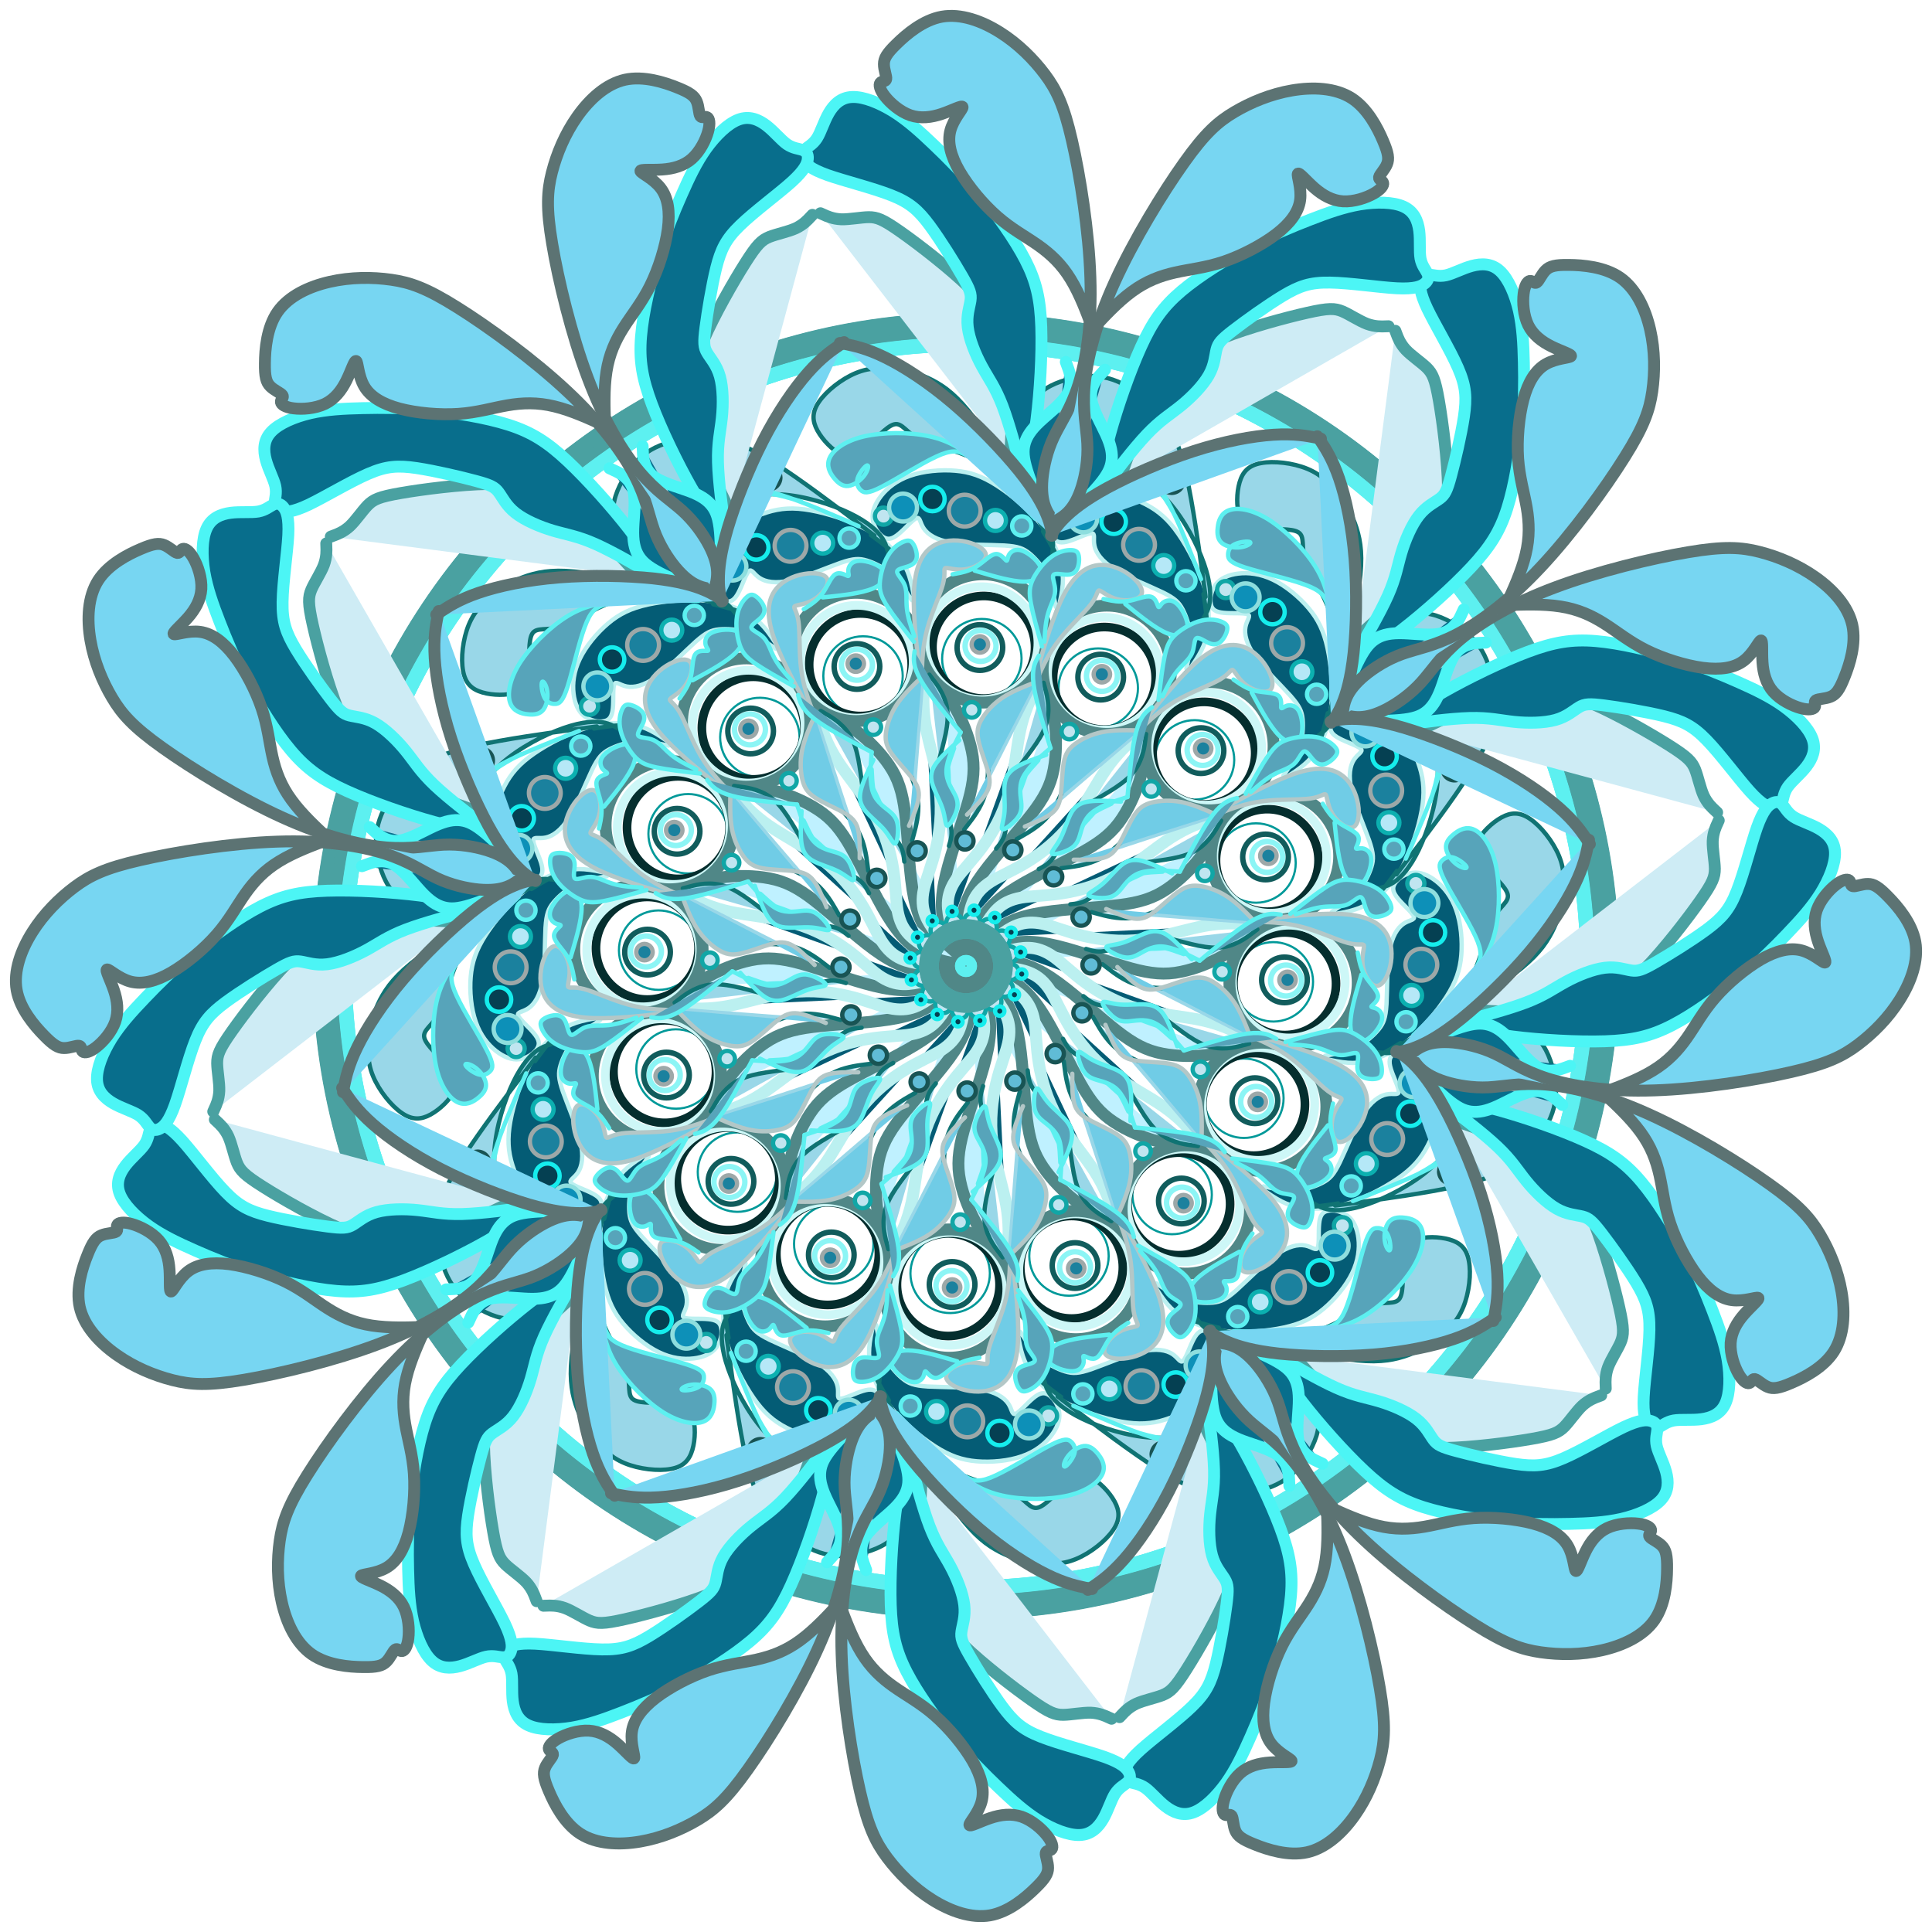 <?xml version="1.0" encoding="utf-8"?>
<!-- Generator: https://www.toybytoy.com/console/Draw-mandala -->
<svg width="728" class="boundless" height="728" viewBox="-529 -529 1786 1786" xmlns="http://www.w3.org/2000/svg" xmlns:xlink="http://www.w3.org/1999/xlink"><style>symbol{overflow: visible;}</style><defs><symbol id="fig1"><circle cx="-95.2" cy="-268.1" r="36.7" fill="none" stroke="#009999" stroke-width="2"></circle></symbol><symbol id="fig2"><circle cx="-100.8" cy="-278.5" r="14.3" fill="none" stroke="#8cf5f5" stroke-width="5"></circle></symbol><symbol id="fig3"><circle cx="-100.8" cy="-276.9" r="21.1" fill="none" stroke="#115c5c" stroke-width="5"></circle></symbol><symbol id="fig4"><circle cx="-97.6" cy="-278.5" r="47.4" fill="none" stroke="#052e2e" stroke-width="8"></circle></symbol><symbol id="fig5"><circle cx="14.4" cy="-298.5" r="52.1" fill="none" stroke="#cdf7f7" stroke-width="8"></circle></symbol><symbol id="fig6"><circle cx="-101.6" cy="-285.7" r="59.3" fill="none" stroke="#508787" stroke-width="11"></circle></symbol><symbol id="fig7"><path d="M-114.4,-224.9L-111.7,-223.6C-109.1,-222.3,-103.7,-219.6,-95.3,-212.4C-86.9,-205.2,-75.5,-193.5,-68.1,-180.9C-60.8,-168.4,-57.6,-155.1,-55.5,-133.9C-53.3,-112.7,-52.3,-83.6,-48.1,-63.2C-44,-42.8,-36.8,-31.1,-28.9,-22.5C-21.1,-14,-12.5,-8.7,-8.3,-6L-4,-3.3" fill="#bff1ff" stroke="#508787" stroke-width="11" stroke-linecap="round"></path></symbol><symbol id="fig8"><path d="M-214.4,-160.1L-210,-155.1C-205.6,-150,-196.8,-139.9,-182.4,-129.9C-168,-119.9,-148,-110,-132.1,-97.6C-116.3,-85.2,-104.5,-70.3,-96.3,-56.8C-88,-43.3,-83.2,-31.3,-77.9,-22.9C-72.5,-14.5,-66.7,-9.7,-60.3,-6.8C-53.9,-3.9,-46.9,-2.8,-43.5,-2.3L-40,-1.7" fill="#045c75" stroke="#bbf0f0" stroke-width="11" stroke-linecap="round"></path></symbol><symbol id="fig9"><path d="M-40,-266.5L-41.3,-281.2C-42.7,-295.9,-45.3,-325.2,-48.5,-343.6C-51.7,-362,-55.5,-369.5,-61.9,-377.9C-68.3,-386.3,-77.3,-395.6,-92.1,-403.6C-106.9,-411.6,-127.5,-418.3,-143.6,-421.2C-159.7,-424.1,-171.5,-423.3,-184.4,-419.2C-197.3,-415.1,-211.5,-407.6,-221.2,-398.9C-230.9,-390.3,-236.3,-380.4,-238.8,-371.5C-241.3,-362.5,-241.1,-354.5,-237.6,-348.4C-234.1,-342.3,-227.5,-338,-222.4,-337.1C-217.3,-336.1,-213.9,-338.5,-210.4,-345.1C-206.9,-351.6,-203.5,-362.3,-200.8,-364.9C-198.1,-367.6,-196.3,-362.3,-190.8,-358.7C-185.3,-355.1,-176.3,-353.2,-162,-356.5C-147.7,-359.9,-128.3,-368.4,-116,-372.7C-103.7,-376.9,-98.7,-376.9,-91.7,-374.8C-84.8,-372.7,-76,-368.4,-68.8,-362C-61.6,-355.6,-56,-347.1,-53.2,-342.8L-50.4,-338.5" fill="#045c75" stroke="#bbf0f0" stroke-width="4" stroke-linecap="round"></path></symbol><symbol id="fig10"><path d="M335.2,-230.5L340.7,-251.3C346.1,-272.1,357.1,-313.7,362,-342.4C366.9,-371.1,365.9,-386.8,362.4,-400.1C358.9,-413.5,353.1,-424.4,345.6,-434.5C338.1,-444.7,329.1,-454,315.6,-459.6C302.1,-465.2,284.3,-467.1,272.7,-464.9C261.1,-462.8,255.7,-456.7,252.9,-447.1C250.1,-437.5,249.9,-424.4,252.8,-416.3C255.7,-408.1,261.9,-404.9,273.2,-404.1C284.5,-403.3,301.1,-404.9,307.3,-400.9C313.6,-396.9,309.6,-387.3,313.7,-374.5C317.9,-361.7,330.1,-345.7,337.3,-324.8C344.5,-303.9,346.7,-278,345.6,-259.3C344.5,-240.7,340.3,-229.2,335.5,-222.4C330.7,-215.6,325.3,-213.5,323.7,-210.7C322.1,-207.9,324.3,-204.4,326.7,-208.1C329.1,-211.9,331.7,-222.8,333.1,-228.3L334.4,-233.7" fill="#99d7e8" stroke="#107373" stroke-width="4" stroke-linecap="round"></path></symbol><symbol id="fig11"><path d="M-214.4,-166.5L-207.7,-165.6C-201.1,-164.7,-187.7,-162.8,-176.7,-152.7C-165.6,-142.5,-156.8,-124.1,-149.5,-112.7C-142.1,-101.2,-136.3,-96.7,-128,-92.9C-119.7,-89.2,-109.1,-86.3,-102.3,-82.1C-95.5,-78,-92.5,-72.7,-91.1,-70L-89.6,-67.3" fill="#99d7e8" stroke="#107373" stroke-width="4" stroke-linecap="round"></path></symbol><symbol id="fig12"><path d="M-137.6,-232.1L-138.8,-228.5C-140,-224.9,-142.4,-217.7,-143.1,-209.2C-143.7,-200.7,-142.7,-190.8,-139.2,-180.9C-135.7,-171.1,-129.9,-161.2,-122.1,-152C-114.4,-142.8,-104.8,-134.3,-99.2,-123.7C-93.6,-113.2,-92,-100.7,-91.2,-94.4L-90.4,-88.1" fill="#99d7e8" stroke="#107373" stroke-width="4" stroke-linecap="round"></path></symbol><symbol id="fig13"><path d="M159.2,-219.3L169.2,-231.9C179.2,-244.4,199.2,-269.5,215.7,-283.1C232.3,-296.7,245.3,-298.8,256,-295.2C266.7,-291.6,274.9,-282.3,279.5,-273.6C284,-264.9,284.8,-256.9,280.1,-254.4C275.5,-251.9,265.3,-254.8,258.7,-259.9C252,-264.9,248.8,-272.1,246.8,-273.5C244.8,-274.8,244,-270.3,234.9,-264.9C225.9,-259.6,208.5,-253.5,194.7,-245.5C180.8,-237.5,170.4,-227.6,165.2,-222.7L160,-217.7" fill="#70cce6" stroke="#b3c7c7" stroke-width="4" stroke-linecap="round"></path></symbol><symbol id="fig14"><path d="M160,-217.7L154.1,-217.9C148.3,-218,136.5,-218.3,126.3,-216.3C116,-214.3,107.2,-210,101.2,-205.6C95.2,-201.2,92,-196.7,90.4,-188.3C88.8,-179.9,88.8,-167.6,87.7,-158.9C86.7,-150.3,84.5,-145.2,78.8,-140.8C73.1,-136.4,63.7,-132.7,59.1,-130.8L54.4,-128.9" fill="#70cce6" stroke="#b3c7c7" stroke-width="4" stroke-linecap="round"></path></symbol><symbol id="fig15"><circle cx="125.6" cy="-269.7" r="7.6" fill="#1b819e" stroke="#9da8a8" stroke-width="4"></circle></symbol><symbol id="fig16"><circle cx="296.8" cy="-298.5" r="14.7" fill="#1b819e" stroke="#9da8a8" stroke-width="4"></circle></symbol><symbol id="fig17"><circle cx="347.2" cy="-341.7" r="11.2" fill="#60bcd6" stroke="#185454" stroke-width="4"></circle></symbol><symbol id="fig18"><circle cx="-107.2" cy="-43.3" r="8" fill="#60bcd6" stroke="#185454" stroke-width="4"></circle></symbol><symbol id="fig19"><circle cx="220.8" cy="-85.7" r="7.2" fill="#c0e5f0" stroke="#11a6a6" stroke-width="4"></circle></symbol><symbol id="fig20"><circle cx="-36" cy="-20.9" r="7.5" fill="#c0e5f0" stroke="#11a6a6" stroke-width="4"></circle></symbol><symbol id="fig21"><circle cx="-348" cy="-240.1" r="7.9" fill="#c0e5f0" stroke="#11a6a6" stroke-width="4"></circle></symbol><symbol id="fig22"><circle cx="-340.8" cy="-258.5" r="12.9" fill="#0d90b8" stroke="#8edede" stroke-width="4"></circle></symbol><symbol id="fig23"><circle cx="-327.2" cy="-283.3" r="11.3" fill="#054052" stroke="#15eded" stroke-width="4"></circle></symbol><symbol id="fig24"><circle cx="-31.2" cy="-41.7" r="4.3" fill="#054052" stroke="#15eded" stroke-width="4"></circle></symbol><symbol id="fig25"><circle cx="-272" cy="-310.5" r="9.7" fill="#b5e8f7" stroke="#0cb0b0" stroke-width="4"></circle></symbol><symbol id="fig26"><circle cx="-251.2" cy="-324.1" r="8.9" fill="#57a4ba" stroke="#5df0f0" stroke-width="4"></circle></symbol><symbol id="fig27"><path d="M-252.8,-264.1L-244.9,-268.4C-237.1,-272.7,-221.3,-281.2,-213.2,-289.3C-205.1,-297.5,-204.5,-305.2,-210.3,-308.7C-216,-312.1,-228,-311.3,-234.4,-308.4C-240.8,-305.5,-241.6,-300.4,-240.7,-296.9C-239.7,-293.5,-237.1,-291.6,-238.9,-291.3C-240.8,-291.1,-247.2,-292.4,-250.1,-288.4C-253.1,-284.4,-252.5,-275.1,-254.4,-267.3C-256.3,-259.6,-260.5,-253.5,-262.7,-250.4L-264.8,-247.3" fill="#57a4ba" stroke="#5df0f0" stroke-width="4" stroke-linecap="round"></path></symbol><symbol id="fig28"><path d="M-159.2,-258.5L-165.9,-262.3C-172.5,-266,-185.9,-273.5,-194.4,-279.3C-202.9,-285.2,-206.7,-289.5,-209.2,-296.9C-211.7,-304.4,-213.1,-315.1,-211.7,-323.3C-210.4,-331.6,-206.4,-337.5,-203.2,-340.5C-200,-343.6,-197.6,-343.9,-194.7,-342C-191.7,-340.1,-188.3,-336.1,-186.9,-332.4C-185.6,-328.7,-186.4,-325.2,-189.7,-321.9C-193.1,-318.5,-198.9,-315.3,-198.4,-312.7C-197.9,-310,-190.9,-307.9,-186.7,-303.2C-182.4,-298.5,-180.8,-291.3,-176.9,-284.3C-173.1,-277.2,-166.9,-270.3,-163.9,-266.8L-160.8,-263.3" fill="#57a4ba" stroke="#5df0f0" stroke-width="4" stroke-linecap="round"></path></symbol><symbol id="fig29"><path d="M-91.2,-175.3L-86.7,-165.9C-82.1,-156.4,-73.1,-137.5,-72.1,-133.2C-71.2,-128.9,-78.4,-139.3,-82.3,-149.9C-86.1,-160.4,-86.7,-171.1,-86.9,-176.4L-87.2,-181.7" fill="#57a4ba" stroke="#5df0f0" stroke-width="4" stroke-linecap="round"></path></symbol><symbol id="fig30"><path d="M-85.6,-190.5L-87.7,-186.1C-89.9,-181.7,-94.1,-172.9,-96.4,-165.5C-98.7,-158,-98.9,-151.9,-94.7,-145.6C-90.4,-139.3,-81.6,-132.9,-75.9,-126.3C-70.1,-119.6,-67.5,-112.7,-65.6,-113.2C-63.7,-113.7,-62.7,-121.7,-62.9,-127.7C-63.2,-133.7,-64.8,-137.7,-69.6,-142C-74.4,-146.3,-82.4,-150.8,-85.9,-160.1C-89.3,-169.5,-88.3,-183.6,-87.7,-190.7L-87.2,-197.7" fill="#57a4ba" stroke="#5df0f0" stroke-width="4" stroke-linecap="round"></path></symbol><symbol id="fig31"><path d="M-87.2,-197.7L-97.6,-203.2C-108,-208.7,-128.8,-219.6,-140.1,-228.4C-151.5,-237.2,-153.3,-243.9,-154.3,-247.2L-155.2,-250.5" fill="#57a4ba" stroke="#5df0f0" stroke-width="4" stroke-linecap="round"></path></symbol><symbol id="fig32"><path d="M337.6,-247.3L337.9,-260C338.1,-272.7,338.7,-298,337.3,-318.3C336,-338.5,332.8,-353.7,322.4,-370C312,-386.3,294.4,-403.6,279.1,-413.1C263.7,-422.5,250.7,-424.1,243.1,-421.3C235.5,-418.5,233.3,-411.3,232.7,-405.2C232,-399.1,232.8,-394,236.8,-390.8C240.8,-387.6,248,-386.3,253.9,-387.1C259.7,-387.9,264.3,-390.8,262.5,-391.9C260.8,-392.9,252.8,-392.1,248.1,-389.7C243.5,-387.3,242.1,-383.3,242.3,-379.7C242.4,-376.1,244,-372.9,258,-368.4C272,-363.9,298.4,-358,313.3,-352.5C328.3,-347.1,331.7,-342,334,-334.1C336.3,-326.3,337.3,-315.6,337.9,-310.3L338.4,-304.9" fill="#57a4ba" stroke="#5df0f0" stroke-width="4" stroke-linecap="round"></path></symbol><symbol id="fig33"><circle cx="-1.6" cy="-1.7" r="2.4" fill="none" stroke="#5df0f0" stroke-width="11"></circle></symbol><symbol id="fig34"><circle cx="0.8" cy="-1.7" r="575.2" fill="none" stroke="#5df0f0" stroke-width="11"></circle></symbol><symbol id="fig35"><circle cx="-3.2" cy="-1.7" r="34.2" fill="none" stroke="#4aa1a1" stroke-width="11"></circle></symbol><symbol id="fig36"><circle cx="-3.2" cy="-4.9" r="592.8" fill="none" stroke="#4aa1a1" stroke-width="11"></circle></symbol><symbol id="fig37"><path d="M-302.4,-360.1L-311.5,-370.1C-320.5,-380.1,-338.7,-400.1,-352.8,-413.2C-366.9,-426.3,-377.1,-432.4,-389.6,-437.3C-402.1,-442.3,-417.1,-446,-442.1,-445.6C-467.2,-445.2,-502.4,-440.7,-522.5,-437.2C-542.7,-433.7,-547.7,-431.3,-553.1,-425.9C-558.4,-420.4,-564,-411.9,-569.7,-406.5C-575.5,-401.2,-581.3,-399.1,-584.3,-398L-587.2,-396.9" fill="#ceecf5" stroke="#4aa1a1" stroke-width="11" stroke-linecap="round"></path></symbol><symbol id="fig38"><path d="M-279.2,-354.5L-283.3,-361.7C-287.5,-368.9,-295.7,-383.3,-311.3,-403.5C-326.9,-423.6,-349.9,-449.5,-368.5,-466.9C-387.2,-484.4,-401.6,-493.5,-422.9,-500.3C-444.3,-507.1,-472.5,-511.6,-496.5,-513.9C-520.5,-516.1,-540.3,-516.1,-557.9,-515.7C-575.5,-515.3,-590.9,-514.5,-605.9,-511.1C-620.8,-507.6,-635.2,-501.5,-642.4,-493.7C-649.6,-486,-649.6,-476.7,-647.2,-467.7C-644.8,-458.8,-640,-450.3,-638.5,-443.6C-637.1,-436.9,-638.9,-432.1,-639.1,-428.4C-639.2,-424.7,-637.6,-422,-633.5,-420.7C-629.3,-419.3,-622.7,-419.3,-607.7,-426.4C-592.8,-433.5,-569.6,-447.6,-552.7,-454.9C-535.7,-462.3,-525.1,-462.8,-507.9,-460.3C-490.7,-457.7,-466.9,-452.1,-453.2,-448.4C-439.5,-444.7,-435.7,-442.8,-432.1,-438C-428.5,-433.2,-425.1,-425.5,-416.4,-418.7C-407.7,-411.9,-393.9,-406,-381.7,-402.4C-369.6,-398.8,-359.2,-397.5,-342.4,-390C-325.6,-382.5,-302.4,-368.9,-290.8,-362.1L-279.2,-355.3" fill="#086e8c" stroke="#4cf5f5" stroke-width="11" stroke-linecap="round"></path></symbol><symbol id="fig39"><path d="M-239.2,-344.1L-247.6,-347.6C-256,-351.1,-272.8,-358,-283.7,-363.7C-294.7,-369.5,-299.7,-374,-303.1,-379.9C-306.4,-385.7,-308,-392.9,-307.6,-404.4C-307.2,-415.9,-304.8,-431.6,-308.1,-441.6C-311.5,-451.6,-320.5,-455.9,-325.1,-458L-329.6,-460.1" fill="#086e8c" stroke="#4cf5f5" stroke-width="11" stroke-linecap="round"></path></symbol><symbol id="fig40"><path d="M-231.2,-348.1L-234,-348.4C-236.8,-348.7,-242.4,-349.2,-248.5,-352C-254.7,-354.8,-261.3,-359.9,-268.5,-368.5C-275.7,-377.2,-283.5,-389.5,-288.4,-403.2C-293.3,-416.9,-295.5,-432.1,-306.5,-453.5C-317.6,-474.8,-337.6,-502.3,-368.7,-531.3C-399.7,-560.4,-441.9,-591.1,-470.4,-608.9C-498.9,-626.8,-513.9,-631.9,-531.3,-634.4C-548.8,-636.9,-568.8,-636.9,-588.1,-632.5C-607.5,-628.1,-626.1,-619.3,-636.3,-604.8C-646.4,-590.3,-648,-570,-648.1,-557.3C-648.3,-544.7,-646.9,-539.6,-643.2,-535.9C-639.5,-532.1,-633.3,-529.7,-631.9,-527.6C-630.4,-525.5,-633.6,-523.6,-633.3,-521.3C-633.1,-519.1,-629.3,-516.4,-621.5,-515.5C-613.6,-514.5,-601.6,-515.3,-592.5,-519.7C-583.5,-524.1,-577.3,-532.1,-572.8,-541.2C-568.3,-550.3,-565.3,-560.4,-563.7,-559.2C-562.1,-558,-561.9,-545.5,-556.3,-535.9C-550.7,-526.3,-539.7,-519.6,-523.7,-515.3C-507.7,-511.1,-486.7,-509.2,-469.2,-510.4C-451.7,-511.6,-437.9,-515.9,-424,-518.3C-410.1,-520.7,-396.3,-521.2,-380.4,-517.3C-364.5,-513.5,-346.7,-505.2,-337.7,-501.1L-328.8,-496.9" fill="#77d6f2" stroke="#5c7373" stroke-width="11" stroke-linecap="round"></path></symbol><symbol id="fig41"><path d="M337.6,-224.9L339.2,-227.1C340.8,-229.2,344,-233.5,347.7,-242.5C351.5,-251.6,355.7,-265.5,358.3,-289.2C360.8,-312.9,361.6,-346.5,359.2,-376.4C356.8,-406.3,351.2,-432.4,344.9,-450.7C338.7,-468.9,331.7,-479.3,328.3,-484.5L324.8,-489.7" fill="#77d6f2" stroke="#5c7373" stroke-width="11" stroke-linecap="round"></path></symbol></defs><g transform="translate(364, 364)"><g id="layer1"><use xlink:href="#fig1" transform="rotate(0)"></use><use xlink:href="#fig1" transform="rotate(22.5)"></use><use xlink:href="#fig1" transform="rotate(45)"></use><use xlink:href="#fig1" transform="rotate(67.5)"></use><use xlink:href="#fig1" transform="rotate(90)"></use><use xlink:href="#fig1" transform="rotate(112.5)"></use><use xlink:href="#fig1" transform="rotate(135)"></use><use xlink:href="#fig1" transform="rotate(157.5)"></use><use xlink:href="#fig1" transform="rotate(180)"></use><use xlink:href="#fig1" transform="rotate(202.5)"></use><use xlink:href="#fig1" transform="rotate(225)"></use><use xlink:href="#fig1" transform="rotate(247.5)"></use><use xlink:href="#fig1" transform="rotate(270)"></use><use xlink:href="#fig1" transform="rotate(292.5)"></use><use xlink:href="#fig1" transform="rotate(315)"></use><use xlink:href="#fig1" transform="rotate(337.5)"></use></g><g id="layer2"><use xlink:href="#fig2" transform="rotate(0)"></use><use xlink:href="#fig2" transform="rotate(22.5)"></use><use xlink:href="#fig2" transform="rotate(45)"></use><use xlink:href="#fig2" transform="rotate(67.5)"></use><use xlink:href="#fig2" transform="rotate(90)"></use><use xlink:href="#fig2" transform="rotate(112.5)"></use><use xlink:href="#fig2" transform="rotate(135)"></use><use xlink:href="#fig2" transform="rotate(157.5)"></use><use xlink:href="#fig2" transform="rotate(180)"></use><use xlink:href="#fig2" transform="rotate(202.5)"></use><use xlink:href="#fig2" transform="rotate(225)"></use><use xlink:href="#fig2" transform="rotate(247.5)"></use><use xlink:href="#fig2" transform="rotate(270)"></use><use xlink:href="#fig2" transform="rotate(292.5)"></use><use xlink:href="#fig2" transform="rotate(315)"></use><use xlink:href="#fig2" transform="rotate(337.5)"></use></g><g id="layer3"><use xlink:href="#fig3" transform="rotate(0)"></use><use xlink:href="#fig3" transform="rotate(22.5)"></use><use xlink:href="#fig3" transform="rotate(45)"></use><use xlink:href="#fig3" transform="rotate(67.5)"></use><use xlink:href="#fig3" transform="rotate(90)"></use><use xlink:href="#fig3" transform="rotate(112.5)"></use><use xlink:href="#fig3" transform="rotate(135)"></use><use xlink:href="#fig3" transform="rotate(157.5)"></use><use xlink:href="#fig3" transform="rotate(180)"></use><use xlink:href="#fig3" transform="rotate(202.5)"></use><use xlink:href="#fig3" transform="rotate(225)"></use><use xlink:href="#fig3" transform="rotate(247.5)"></use><use xlink:href="#fig3" transform="rotate(270)"></use><use xlink:href="#fig3" transform="rotate(292.5)"></use><use xlink:href="#fig3" transform="rotate(315)"></use><use xlink:href="#fig3" transform="rotate(337.5)"></use></g><g id="layer4"><use xlink:href="#fig4" transform="rotate(0)"></use><use xlink:href="#fig4" transform="rotate(22.5)"></use><use xlink:href="#fig4" transform="rotate(45)"></use><use xlink:href="#fig4" transform="rotate(67.5)"></use><use xlink:href="#fig4" transform="rotate(90)"></use><use xlink:href="#fig4" transform="rotate(112.5)"></use><use xlink:href="#fig4" transform="rotate(135)"></use><use xlink:href="#fig4" transform="rotate(157.5)"></use><use xlink:href="#fig4" transform="rotate(180)"></use><use xlink:href="#fig4" transform="rotate(202.5)"></use><use xlink:href="#fig4" transform="rotate(225)"></use><use xlink:href="#fig4" transform="rotate(247.5)"></use><use xlink:href="#fig4" transform="rotate(270)"></use><use xlink:href="#fig4" transform="rotate(292.5)"></use><use xlink:href="#fig4" transform="rotate(315)"></use><use xlink:href="#fig4" transform="rotate(337.5)"></use></g><g id="layer5"><use xlink:href="#fig5" transform="rotate(0)"></use><use xlink:href="#fig5" transform="rotate(22.5)"></use><use xlink:href="#fig5" transform="rotate(45)"></use><use xlink:href="#fig5" transform="rotate(67.5)"></use><use xlink:href="#fig5" transform="rotate(90)"></use><use xlink:href="#fig5" transform="rotate(112.5)"></use><use xlink:href="#fig5" transform="rotate(135)"></use><use xlink:href="#fig5" transform="rotate(157.5)"></use><use xlink:href="#fig5" transform="rotate(180)"></use><use xlink:href="#fig5" transform="rotate(202.5)"></use><use xlink:href="#fig5" transform="rotate(225)"></use><use xlink:href="#fig5" transform="rotate(247.5)"></use><use xlink:href="#fig5" transform="rotate(270)"></use><use xlink:href="#fig5" transform="rotate(292.5)"></use><use xlink:href="#fig5" transform="rotate(315)"></use><use xlink:href="#fig5" transform="rotate(337.5)"></use></g><g id="layer6"><use xlink:href="#fig6" transform="rotate(0)"></use><use xlink:href="#fig6" transform="rotate(22.5)"></use><use xlink:href="#fig6" transform="rotate(45)"></use><use xlink:href="#fig6" transform="rotate(67.5)"></use><use xlink:href="#fig6" transform="rotate(90)"></use><use xlink:href="#fig6" transform="rotate(112.5)"></use><use xlink:href="#fig6" transform="rotate(135)"></use><use xlink:href="#fig6" transform="rotate(157.5)"></use><use xlink:href="#fig6" transform="rotate(180)"></use><use xlink:href="#fig6" transform="rotate(202.5)"></use><use xlink:href="#fig6" transform="rotate(225)"></use><use xlink:href="#fig6" transform="rotate(247.5)"></use><use xlink:href="#fig6" transform="rotate(270)"></use><use xlink:href="#fig6" transform="rotate(292.5)"></use><use xlink:href="#fig6" transform="rotate(315)"></use><use xlink:href="#fig6" transform="rotate(337.5)"></use></g><g id="layer7"><use xlink:href="#fig7" transform="rotate(0)"></use><use xlink:href="#fig7" transform="rotate(22.5)"></use><use xlink:href="#fig7" transform="rotate(45)"></use><use xlink:href="#fig7" transform="rotate(67.5)"></use><use xlink:href="#fig7" transform="rotate(90)"></use><use xlink:href="#fig7" transform="rotate(112.5)"></use><use xlink:href="#fig7" transform="rotate(135)"></use><use xlink:href="#fig7" transform="rotate(157.5)"></use><use xlink:href="#fig7" transform="rotate(180)"></use><use xlink:href="#fig7" transform="rotate(202.5)"></use><use xlink:href="#fig7" transform="rotate(225)"></use><use xlink:href="#fig7" transform="rotate(247.5)"></use><use xlink:href="#fig7" transform="rotate(270)"></use><use xlink:href="#fig7" transform="rotate(292.5)"></use><use xlink:href="#fig7" transform="rotate(315)"></use><use xlink:href="#fig7" transform="rotate(337.5)"></use></g><g id="layer8"><use xlink:href="#fig8" transform="rotate(0)"></use><use xlink:href="#fig8" transform="rotate(22.5)"></use><use xlink:href="#fig8" transform="rotate(45)"></use><use xlink:href="#fig8" transform="rotate(67.5)"></use><use xlink:href="#fig8" transform="rotate(90)"></use><use xlink:href="#fig8" transform="rotate(112.5)"></use><use xlink:href="#fig8" transform="rotate(135)"></use><use xlink:href="#fig8" transform="rotate(157.5)"></use><use xlink:href="#fig8" transform="rotate(180)"></use><use xlink:href="#fig8" transform="rotate(202.5)"></use><use xlink:href="#fig8" transform="rotate(225)"></use><use xlink:href="#fig8" transform="rotate(247.5)"></use><use xlink:href="#fig8" transform="rotate(270)"></use><use xlink:href="#fig8" transform="rotate(292.5)"></use><use xlink:href="#fig8" transform="rotate(315)"></use><use xlink:href="#fig8" transform="rotate(337.5)"></use></g><g id="layer9"><use xlink:href="#fig9" transform="rotate(0)"></use><use xlink:href="#fig9" transform="rotate(22.5)"></use><use xlink:href="#fig9" transform="rotate(45)"></use><use xlink:href="#fig9" transform="rotate(67.5)"></use><use xlink:href="#fig9" transform="rotate(90)"></use><use xlink:href="#fig9" transform="rotate(112.5)"></use><use xlink:href="#fig9" transform="rotate(135)"></use><use xlink:href="#fig9" transform="rotate(157.5)"></use><use xlink:href="#fig9" transform="rotate(180)"></use><use xlink:href="#fig9" transform="rotate(202.5)"></use><use xlink:href="#fig9" transform="rotate(225)"></use><use xlink:href="#fig9" transform="rotate(247.5)"></use><use xlink:href="#fig9" transform="rotate(270)"></use><use xlink:href="#fig9" transform="rotate(292.5)"></use><use xlink:href="#fig9" transform="rotate(315)"></use><use xlink:href="#fig9" transform="rotate(337.5)"></use></g><g id="layer10"><use xlink:href="#fig10" transform="rotate(0)"></use><use xlink:href="#fig10" transform="rotate(22.5)"></use><use xlink:href="#fig10" transform="rotate(45)"></use><use xlink:href="#fig10" transform="rotate(67.5)"></use><use xlink:href="#fig10" transform="rotate(90)"></use><use xlink:href="#fig10" transform="rotate(112.5)"></use><use xlink:href="#fig10" transform="rotate(135)"></use><use xlink:href="#fig10" transform="rotate(157.5)"></use><use xlink:href="#fig10" transform="rotate(180)"></use><use xlink:href="#fig10" transform="rotate(202.5)"></use><use xlink:href="#fig10" transform="rotate(225)"></use><use xlink:href="#fig10" transform="rotate(247.5)"></use><use xlink:href="#fig10" transform="rotate(270)"></use><use xlink:href="#fig10" transform="rotate(292.5)"></use><use xlink:href="#fig10" transform="rotate(315)"></use><use xlink:href="#fig10" transform="rotate(337.5)"></use></g><g id="layer11"><use xlink:href="#fig11" transform="rotate(0)"></use><use xlink:href="#fig11" transform="rotate(22.5)"></use><use xlink:href="#fig11" transform="rotate(45)"></use><use xlink:href="#fig11" transform="rotate(67.5)"></use><use xlink:href="#fig11" transform="rotate(90)"></use><use xlink:href="#fig11" transform="rotate(112.5)"></use><use xlink:href="#fig11" transform="rotate(135)"></use><use xlink:href="#fig11" transform="rotate(157.5)"></use><use xlink:href="#fig11" transform="rotate(180)"></use><use xlink:href="#fig11" transform="rotate(202.5)"></use><use xlink:href="#fig11" transform="rotate(225)"></use><use xlink:href="#fig11" transform="rotate(247.5)"></use><use xlink:href="#fig11" transform="rotate(270)"></use><use xlink:href="#fig11" transform="rotate(292.5)"></use><use xlink:href="#fig11" transform="rotate(315)"></use><use xlink:href="#fig11" transform="rotate(337.5)"></use></g><g id="layer12"><use xlink:href="#fig12" transform="rotate(0)"></use><use xlink:href="#fig12" transform="rotate(22.5)"></use><use xlink:href="#fig12" transform="rotate(45)"></use><use xlink:href="#fig12" transform="rotate(67.5)"></use><use xlink:href="#fig12" transform="rotate(90)"></use><use xlink:href="#fig12" transform="rotate(112.5)"></use><use xlink:href="#fig12" transform="rotate(135)"></use><use xlink:href="#fig12" transform="rotate(157.5)"></use><use xlink:href="#fig12" transform="rotate(180)"></use><use xlink:href="#fig12" transform="rotate(202.5)"></use><use xlink:href="#fig12" transform="rotate(225)"></use><use xlink:href="#fig12" transform="rotate(247.5)"></use><use xlink:href="#fig12" transform="rotate(270)"></use><use xlink:href="#fig12" transform="rotate(292.5)"></use><use xlink:href="#fig12" transform="rotate(315)"></use><use xlink:href="#fig12" transform="rotate(337.5)"></use></g><g id="layer13"><use xlink:href="#fig13" transform="rotate(0)"></use><use xlink:href="#fig13" transform="rotate(22.5)"></use><use xlink:href="#fig13" transform="rotate(45)"></use><use xlink:href="#fig13" transform="rotate(67.5)"></use><use xlink:href="#fig13" transform="rotate(90)"></use><use xlink:href="#fig13" transform="rotate(112.5)"></use><use xlink:href="#fig13" transform="rotate(135)"></use><use xlink:href="#fig13" transform="rotate(157.5)"></use><use xlink:href="#fig13" transform="rotate(180)"></use><use xlink:href="#fig13" transform="rotate(202.5)"></use><use xlink:href="#fig13" transform="rotate(225)"></use><use xlink:href="#fig13" transform="rotate(247.5)"></use><use xlink:href="#fig13" transform="rotate(270)"></use><use xlink:href="#fig13" transform="rotate(292.5)"></use><use xlink:href="#fig13" transform="rotate(315)"></use><use xlink:href="#fig13" transform="rotate(337.5)"></use></g><g id="layer14"><use xlink:href="#fig14" transform="rotate(0)"></use><use xlink:href="#fig14" transform="rotate(22.5)"></use><use xlink:href="#fig14" transform="rotate(45)"></use><use xlink:href="#fig14" transform="rotate(67.5)"></use><use xlink:href="#fig14" transform="rotate(90)"></use><use xlink:href="#fig14" transform="rotate(112.5)"></use><use xlink:href="#fig14" transform="rotate(135)"></use><use xlink:href="#fig14" transform="rotate(157.5)"></use><use xlink:href="#fig14" transform="rotate(180)"></use><use xlink:href="#fig14" transform="rotate(202.5)"></use><use xlink:href="#fig14" transform="rotate(225)"></use><use xlink:href="#fig14" transform="rotate(247.5)"></use><use xlink:href="#fig14" transform="rotate(270)"></use><use xlink:href="#fig14" transform="rotate(292.5)"></use><use xlink:href="#fig14" transform="rotate(315)"></use><use xlink:href="#fig14" transform="rotate(337.5)"></use></g><g id="layer15"><use xlink:href="#fig15" transform="rotate(0)"></use><use xlink:href="#fig15" transform="rotate(22.5)"></use><use xlink:href="#fig15" transform="rotate(45)"></use><use xlink:href="#fig15" transform="rotate(67.5)"></use><use xlink:href="#fig15" transform="rotate(90)"></use><use xlink:href="#fig15" transform="rotate(112.5)"></use><use xlink:href="#fig15" transform="rotate(135)"></use><use xlink:href="#fig15" transform="rotate(157.5)"></use><use xlink:href="#fig15" transform="rotate(180)"></use><use xlink:href="#fig15" transform="rotate(202.5)"></use><use xlink:href="#fig15" transform="rotate(225)"></use><use xlink:href="#fig15" transform="rotate(247.5)"></use><use xlink:href="#fig15" transform="rotate(270)"></use><use xlink:href="#fig15" transform="rotate(292.5)"></use><use xlink:href="#fig15" transform="rotate(315)"></use><use xlink:href="#fig15" transform="rotate(337.5)"></use></g><g id="layer16"><use xlink:href="#fig16" transform="rotate(0)"></use><use xlink:href="#fig16" transform="rotate(22.5)"></use><use xlink:href="#fig16" transform="rotate(45)"></use><use xlink:href="#fig16" transform="rotate(67.5)"></use><use xlink:href="#fig16" transform="rotate(90)"></use><use xlink:href="#fig16" transform="rotate(112.5)"></use><use xlink:href="#fig16" transform="rotate(135)"></use><use xlink:href="#fig16" transform="rotate(157.5)"></use><use xlink:href="#fig16" transform="rotate(180)"></use><use xlink:href="#fig16" transform="rotate(202.5)"></use><use xlink:href="#fig16" transform="rotate(225)"></use><use xlink:href="#fig16" transform="rotate(247.5)"></use><use xlink:href="#fig16" transform="rotate(270)"></use><use xlink:href="#fig16" transform="rotate(292.5)"></use><use xlink:href="#fig16" transform="rotate(315)"></use><use xlink:href="#fig16" transform="rotate(337.5)"></use></g><g id="layer17"><use xlink:href="#fig17" transform="rotate(0)"></use><use xlink:href="#fig17" transform="rotate(22.5)"></use><use xlink:href="#fig17" transform="rotate(45)"></use><use xlink:href="#fig17" transform="rotate(67.5)"></use><use xlink:href="#fig17" transform="rotate(90)"></use><use xlink:href="#fig17" transform="rotate(112.5)"></use><use xlink:href="#fig17" transform="rotate(135)"></use><use xlink:href="#fig17" transform="rotate(157.5)"></use><use xlink:href="#fig17" transform="rotate(180)"></use><use xlink:href="#fig17" transform="rotate(202.5)"></use><use xlink:href="#fig17" transform="rotate(225)"></use><use xlink:href="#fig17" transform="rotate(247.5)"></use><use xlink:href="#fig17" transform="rotate(270)"></use><use xlink:href="#fig17" transform="rotate(292.5)"></use><use xlink:href="#fig17" transform="rotate(315)"></use><use xlink:href="#fig17" transform="rotate(337.5)"></use></g><g id="layer18"><use xlink:href="#fig18" transform="rotate(0)"></use><use xlink:href="#fig18" transform="rotate(22.5)"></use><use xlink:href="#fig18" transform="rotate(45)"></use><use xlink:href="#fig18" transform="rotate(67.5)"></use><use xlink:href="#fig18" transform="rotate(90)"></use><use xlink:href="#fig18" transform="rotate(112.5)"></use><use xlink:href="#fig18" transform="rotate(135)"></use><use xlink:href="#fig18" transform="rotate(157.5)"></use><use xlink:href="#fig18" transform="rotate(180)"></use><use xlink:href="#fig18" transform="rotate(202.5)"></use><use xlink:href="#fig18" transform="rotate(225)"></use><use xlink:href="#fig18" transform="rotate(247.5)"></use><use xlink:href="#fig18" transform="rotate(270)"></use><use xlink:href="#fig18" transform="rotate(292.5)"></use><use xlink:href="#fig18" transform="rotate(315)"></use><use xlink:href="#fig18" transform="rotate(337.5)"></use></g><g id="layer19"><use xlink:href="#fig19" transform="rotate(0)"></use><use xlink:href="#fig19" transform="rotate(22.5)"></use><use xlink:href="#fig19" transform="rotate(45)"></use><use xlink:href="#fig19" transform="rotate(67.5)"></use><use xlink:href="#fig19" transform="rotate(90)"></use><use xlink:href="#fig19" transform="rotate(112.5)"></use><use xlink:href="#fig19" transform="rotate(135)"></use><use xlink:href="#fig19" transform="rotate(157.5)"></use><use xlink:href="#fig19" transform="rotate(180)"></use><use xlink:href="#fig19" transform="rotate(202.5)"></use><use xlink:href="#fig19" transform="rotate(225)"></use><use xlink:href="#fig19" transform="rotate(247.5)"></use><use xlink:href="#fig19" transform="rotate(270)"></use><use xlink:href="#fig19" transform="rotate(292.5)"></use><use xlink:href="#fig19" transform="rotate(315)"></use><use xlink:href="#fig19" transform="rotate(337.5)"></use></g><g id="layer20"><use xlink:href="#fig20" transform="rotate(0)"></use><use xlink:href="#fig20" transform="rotate(22.5)"></use><use xlink:href="#fig20" transform="rotate(45)"></use><use xlink:href="#fig20" transform="rotate(67.5)"></use><use xlink:href="#fig20" transform="rotate(90)"></use><use xlink:href="#fig20" transform="rotate(112.5)"></use><use xlink:href="#fig20" transform="rotate(135)"></use><use xlink:href="#fig20" transform="rotate(157.5)"></use><use xlink:href="#fig20" transform="rotate(180)"></use><use xlink:href="#fig20" transform="rotate(202.5)"></use><use xlink:href="#fig20" transform="rotate(225)"></use><use xlink:href="#fig20" transform="rotate(247.5)"></use><use xlink:href="#fig20" transform="rotate(270)"></use><use xlink:href="#fig20" transform="rotate(292.5)"></use><use xlink:href="#fig20" transform="rotate(315)"></use><use xlink:href="#fig20" transform="rotate(337.5)"></use></g><g id="layer21"><use xlink:href="#fig21" transform="rotate(0)"></use><use xlink:href="#fig21" transform="rotate(22.5)"></use><use xlink:href="#fig21" transform="rotate(45)"></use><use xlink:href="#fig21" transform="rotate(67.5)"></use><use xlink:href="#fig21" transform="rotate(90)"></use><use xlink:href="#fig21" transform="rotate(112.5)"></use><use xlink:href="#fig21" transform="rotate(135)"></use><use xlink:href="#fig21" transform="rotate(157.5)"></use><use xlink:href="#fig21" transform="rotate(180)"></use><use xlink:href="#fig21" transform="rotate(202.5)"></use><use xlink:href="#fig21" transform="rotate(225)"></use><use xlink:href="#fig21" transform="rotate(247.5)"></use><use xlink:href="#fig21" transform="rotate(270)"></use><use xlink:href="#fig21" transform="rotate(292.5)"></use><use xlink:href="#fig21" transform="rotate(315)"></use><use xlink:href="#fig21" transform="rotate(337.5)"></use></g><g id="layer22"><use xlink:href="#fig22" transform="rotate(0)"></use><use xlink:href="#fig22" transform="rotate(22.5)"></use><use xlink:href="#fig22" transform="rotate(45)"></use><use xlink:href="#fig22" transform="rotate(67.5)"></use><use xlink:href="#fig22" transform="rotate(90)"></use><use xlink:href="#fig22" transform="rotate(112.5)"></use><use xlink:href="#fig22" transform="rotate(135)"></use><use xlink:href="#fig22" transform="rotate(157.5)"></use><use xlink:href="#fig22" transform="rotate(180)"></use><use xlink:href="#fig22" transform="rotate(202.5)"></use><use xlink:href="#fig22" transform="rotate(225)"></use><use xlink:href="#fig22" transform="rotate(247.5)"></use><use xlink:href="#fig22" transform="rotate(270)"></use><use xlink:href="#fig22" transform="rotate(292.5)"></use><use xlink:href="#fig22" transform="rotate(315)"></use><use xlink:href="#fig22" transform="rotate(337.5)"></use></g><g id="layer23"><use xlink:href="#fig23" transform="rotate(0)"></use><use xlink:href="#fig23" transform="rotate(22.5)"></use><use xlink:href="#fig23" transform="rotate(45)"></use><use xlink:href="#fig23" transform="rotate(67.5)"></use><use xlink:href="#fig23" transform="rotate(90)"></use><use xlink:href="#fig23" transform="rotate(112.5)"></use><use xlink:href="#fig23" transform="rotate(135)"></use><use xlink:href="#fig23" transform="rotate(157.5)"></use><use xlink:href="#fig23" transform="rotate(180)"></use><use xlink:href="#fig23" transform="rotate(202.5)"></use><use xlink:href="#fig23" transform="rotate(225)"></use><use xlink:href="#fig23" transform="rotate(247.5)"></use><use xlink:href="#fig23" transform="rotate(270)"></use><use xlink:href="#fig23" transform="rotate(292.5)"></use><use xlink:href="#fig23" transform="rotate(315)"></use><use xlink:href="#fig23" transform="rotate(337.5)"></use></g><g id="layer24"><use xlink:href="#fig24" transform="rotate(0)"></use><use xlink:href="#fig24" transform="rotate(22.5)"></use><use xlink:href="#fig24" transform="rotate(45)"></use><use xlink:href="#fig24" transform="rotate(67.5)"></use><use xlink:href="#fig24" transform="rotate(90)"></use><use xlink:href="#fig24" transform="rotate(112.5)"></use><use xlink:href="#fig24" transform="rotate(135)"></use><use xlink:href="#fig24" transform="rotate(157.5)"></use><use xlink:href="#fig24" transform="rotate(180)"></use><use xlink:href="#fig24" transform="rotate(202.5)"></use><use xlink:href="#fig24" transform="rotate(225)"></use><use xlink:href="#fig24" transform="rotate(247.5)"></use><use xlink:href="#fig24" transform="rotate(270)"></use><use xlink:href="#fig24" transform="rotate(292.5)"></use><use xlink:href="#fig24" transform="rotate(315)"></use><use xlink:href="#fig24" transform="rotate(337.5)"></use></g><g id="layer25"><use xlink:href="#fig25" transform="rotate(0)"></use><use xlink:href="#fig25" transform="rotate(22.5)"></use><use xlink:href="#fig25" transform="rotate(45)"></use><use xlink:href="#fig25" transform="rotate(67.5)"></use><use xlink:href="#fig25" transform="rotate(90)"></use><use xlink:href="#fig25" transform="rotate(112.5)"></use><use xlink:href="#fig25" transform="rotate(135)"></use><use xlink:href="#fig25" transform="rotate(157.5)"></use><use xlink:href="#fig25" transform="rotate(180)"></use><use xlink:href="#fig25" transform="rotate(202.5)"></use><use xlink:href="#fig25" transform="rotate(225)"></use><use xlink:href="#fig25" transform="rotate(247.5)"></use><use xlink:href="#fig25" transform="rotate(270)"></use><use xlink:href="#fig25" transform="rotate(292.5)"></use><use xlink:href="#fig25" transform="rotate(315)"></use><use xlink:href="#fig25" transform="rotate(337.5)"></use></g><g id="layer26"><use xlink:href="#fig26" transform="rotate(0)"></use><use xlink:href="#fig26" transform="rotate(22.5)"></use><use xlink:href="#fig26" transform="rotate(45)"></use><use xlink:href="#fig26" transform="rotate(67.5)"></use><use xlink:href="#fig26" transform="rotate(90)"></use><use xlink:href="#fig26" transform="rotate(112.5)"></use><use xlink:href="#fig26" transform="rotate(135)"></use><use xlink:href="#fig26" transform="rotate(157.5)"></use><use xlink:href="#fig26" transform="rotate(180)"></use><use xlink:href="#fig26" transform="rotate(202.5)"></use><use xlink:href="#fig26" transform="rotate(225)"></use><use xlink:href="#fig26" transform="rotate(247.5)"></use><use xlink:href="#fig26" transform="rotate(270)"></use><use xlink:href="#fig26" transform="rotate(292.5)"></use><use xlink:href="#fig26" transform="rotate(315)"></use><use xlink:href="#fig26" transform="rotate(337.5)"></use></g><g id="layer27"><use xlink:href="#fig27" transform="rotate(0)"></use><use xlink:href="#fig27" transform="rotate(22.5)"></use><use xlink:href="#fig27" transform="rotate(45)"></use><use xlink:href="#fig27" transform="rotate(67.5)"></use><use xlink:href="#fig27" transform="rotate(90)"></use><use xlink:href="#fig27" transform="rotate(112.5)"></use><use xlink:href="#fig27" transform="rotate(135)"></use><use xlink:href="#fig27" transform="rotate(157.5)"></use><use xlink:href="#fig27" transform="rotate(180)"></use><use xlink:href="#fig27" transform="rotate(202.5)"></use><use xlink:href="#fig27" transform="rotate(225)"></use><use xlink:href="#fig27" transform="rotate(247.5)"></use><use xlink:href="#fig27" transform="rotate(270)"></use><use xlink:href="#fig27" transform="rotate(292.5)"></use><use xlink:href="#fig27" transform="rotate(315)"></use><use xlink:href="#fig27" transform="rotate(337.5)"></use></g><g id="layer28"><use xlink:href="#fig28" transform="rotate(0)"></use><use xlink:href="#fig28" transform="rotate(22.5)"></use><use xlink:href="#fig28" transform="rotate(45)"></use><use xlink:href="#fig28" transform="rotate(67.5)"></use><use xlink:href="#fig28" transform="rotate(90)"></use><use xlink:href="#fig28" transform="rotate(112.5)"></use><use xlink:href="#fig28" transform="rotate(135)"></use><use xlink:href="#fig28" transform="rotate(157.5)"></use><use xlink:href="#fig28" transform="rotate(180)"></use><use xlink:href="#fig28" transform="rotate(202.5)"></use><use xlink:href="#fig28" transform="rotate(225)"></use><use xlink:href="#fig28" transform="rotate(247.5)"></use><use xlink:href="#fig28" transform="rotate(270)"></use><use xlink:href="#fig28" transform="rotate(292.5)"></use><use xlink:href="#fig28" transform="rotate(315)"></use><use xlink:href="#fig28" transform="rotate(337.5)"></use></g><g id="layer29"><use xlink:href="#fig29" transform="rotate(0)"></use><use xlink:href="#fig29" transform="rotate(22.5)"></use><use xlink:href="#fig29" transform="rotate(45)"></use><use xlink:href="#fig29" transform="rotate(67.5)"></use><use xlink:href="#fig29" transform="rotate(90)"></use><use xlink:href="#fig29" transform="rotate(112.5)"></use><use xlink:href="#fig29" transform="rotate(135)"></use><use xlink:href="#fig29" transform="rotate(157.5)"></use><use xlink:href="#fig29" transform="rotate(180)"></use><use xlink:href="#fig29" transform="rotate(202.5)"></use><use xlink:href="#fig29" transform="rotate(225)"></use><use xlink:href="#fig29" transform="rotate(247.5)"></use><use xlink:href="#fig29" transform="rotate(270)"></use><use xlink:href="#fig29" transform="rotate(292.5)"></use><use xlink:href="#fig29" transform="rotate(315)"></use><use xlink:href="#fig29" transform="rotate(337.5)"></use></g><g id="layer30"><use xlink:href="#fig30" transform="rotate(0)"></use><use xlink:href="#fig30" transform="rotate(22.5)"></use><use xlink:href="#fig30" transform="rotate(45)"></use><use xlink:href="#fig30" transform="rotate(67.5)"></use><use xlink:href="#fig30" transform="rotate(90)"></use><use xlink:href="#fig30" transform="rotate(112.5)"></use><use xlink:href="#fig30" transform="rotate(135)"></use><use xlink:href="#fig30" transform="rotate(157.5)"></use><use xlink:href="#fig30" transform="rotate(180)"></use><use xlink:href="#fig30" transform="rotate(202.5)"></use><use xlink:href="#fig30" transform="rotate(225)"></use><use xlink:href="#fig30" transform="rotate(247.5)"></use><use xlink:href="#fig30" transform="rotate(270)"></use><use xlink:href="#fig30" transform="rotate(292.5)"></use><use xlink:href="#fig30" transform="rotate(315)"></use><use xlink:href="#fig30" transform="rotate(337.5)"></use></g><g id="layer31"><use xlink:href="#fig31" transform="rotate(0)"></use><use xlink:href="#fig31" transform="rotate(22.5)"></use><use xlink:href="#fig31" transform="rotate(45)"></use><use xlink:href="#fig31" transform="rotate(67.5)"></use><use xlink:href="#fig31" transform="rotate(90)"></use><use xlink:href="#fig31" transform="rotate(112.5)"></use><use xlink:href="#fig31" transform="rotate(135)"></use><use xlink:href="#fig31" transform="rotate(157.5)"></use><use xlink:href="#fig31" transform="rotate(180)"></use><use xlink:href="#fig31" transform="rotate(202.5)"></use><use xlink:href="#fig31" transform="rotate(225)"></use><use xlink:href="#fig31" transform="rotate(247.5)"></use><use xlink:href="#fig31" transform="rotate(270)"></use><use xlink:href="#fig31" transform="rotate(292.5)"></use><use xlink:href="#fig31" transform="rotate(315)"></use><use xlink:href="#fig31" transform="rotate(337.5)"></use></g><g id="layer32"><use xlink:href="#fig32" transform="rotate(0)"></use><use xlink:href="#fig32" transform="rotate(22.5)"></use><use xlink:href="#fig32" transform="rotate(45)"></use><use xlink:href="#fig32" transform="rotate(67.5)"></use><use xlink:href="#fig32" transform="rotate(90)"></use><use xlink:href="#fig32" transform="rotate(112.5)"></use><use xlink:href="#fig32" transform="rotate(135)"></use><use xlink:href="#fig32" transform="rotate(157.5)"></use><use xlink:href="#fig32" transform="rotate(180)"></use><use xlink:href="#fig32" transform="rotate(202.5)"></use><use xlink:href="#fig32" transform="rotate(225)"></use><use xlink:href="#fig32" transform="rotate(247.5)"></use><use xlink:href="#fig32" transform="rotate(270)"></use><use xlink:href="#fig32" transform="rotate(292.5)"></use><use xlink:href="#fig32" transform="rotate(315)"></use><use xlink:href="#fig32" transform="rotate(337.5)"></use></g><g id="layer33"><use xlink:href="#fig33" transform="rotate(0)"></use><use xlink:href="#fig33" transform="rotate(22.5)"></use><use xlink:href="#fig33" transform="rotate(45)"></use><use xlink:href="#fig33" transform="rotate(67.5)"></use><use xlink:href="#fig33" transform="rotate(90)"></use><use xlink:href="#fig33" transform="rotate(112.5)"></use><use xlink:href="#fig33" transform="rotate(135)"></use><use xlink:href="#fig33" transform="rotate(157.5)"></use><use xlink:href="#fig33" transform="rotate(180)"></use><use xlink:href="#fig33" transform="rotate(202.5)"></use><use xlink:href="#fig33" transform="rotate(225)"></use><use xlink:href="#fig33" transform="rotate(247.5)"></use><use xlink:href="#fig33" transform="rotate(270)"></use><use xlink:href="#fig33" transform="rotate(292.5)"></use><use xlink:href="#fig33" transform="rotate(315)"></use><use xlink:href="#fig33" transform="rotate(337.5)"></use></g><g id="layer34"><use xlink:href="#fig34" transform="rotate(0)"></use><use xlink:href="#fig34" transform="rotate(22.5)"></use><use xlink:href="#fig34" transform="rotate(45)"></use><use xlink:href="#fig34" transform="rotate(67.5)"></use><use xlink:href="#fig34" transform="rotate(90)"></use><use xlink:href="#fig34" transform="rotate(112.5)"></use><use xlink:href="#fig34" transform="rotate(135)"></use><use xlink:href="#fig34" transform="rotate(157.5)"></use><use xlink:href="#fig34" transform="rotate(180)"></use><use xlink:href="#fig34" transform="rotate(202.5)"></use><use xlink:href="#fig34" transform="rotate(225)"></use><use xlink:href="#fig34" transform="rotate(247.5)"></use><use xlink:href="#fig34" transform="rotate(270)"></use><use xlink:href="#fig34" transform="rotate(292.5)"></use><use xlink:href="#fig34" transform="rotate(315)"></use><use xlink:href="#fig34" transform="rotate(337.5)"></use></g><g id="layer35"><use xlink:href="#fig35" transform="rotate(0)"></use><use xlink:href="#fig35" transform="rotate(22.5)"></use><use xlink:href="#fig35" transform="rotate(45)"></use><use xlink:href="#fig35" transform="rotate(67.5)"></use><use xlink:href="#fig35" transform="rotate(90)"></use><use xlink:href="#fig35" transform="rotate(112.5)"></use><use xlink:href="#fig35" transform="rotate(135)"></use><use xlink:href="#fig35" transform="rotate(157.5)"></use><use xlink:href="#fig35" transform="rotate(180)"></use><use xlink:href="#fig35" transform="rotate(202.5)"></use><use xlink:href="#fig35" transform="rotate(225)"></use><use xlink:href="#fig35" transform="rotate(247.5)"></use><use xlink:href="#fig35" transform="rotate(270)"></use><use xlink:href="#fig35" transform="rotate(292.5)"></use><use xlink:href="#fig35" transform="rotate(315)"></use><use xlink:href="#fig35" transform="rotate(337.5)"></use></g><g id="layer36"><use xlink:href="#fig36" transform="rotate(0)"></use><use xlink:href="#fig36" transform="rotate(22.5)"></use><use xlink:href="#fig36" transform="rotate(45)"></use><use xlink:href="#fig36" transform="rotate(67.5)"></use><use xlink:href="#fig36" transform="rotate(90)"></use><use xlink:href="#fig36" transform="rotate(112.5)"></use><use xlink:href="#fig36" transform="rotate(135)"></use><use xlink:href="#fig36" transform="rotate(157.5)"></use><use xlink:href="#fig36" transform="rotate(180)"></use><use xlink:href="#fig36" transform="rotate(202.5)"></use><use xlink:href="#fig36" transform="rotate(225)"></use><use xlink:href="#fig36" transform="rotate(247.5)"></use><use xlink:href="#fig36" transform="rotate(270)"></use><use xlink:href="#fig36" transform="rotate(292.5)"></use><use xlink:href="#fig36" transform="rotate(315)"></use><use xlink:href="#fig36" transform="rotate(337.5)"></use></g><g id="layer37"><use xlink:href="#fig37" transform="rotate(0)"></use><use xlink:href="#fig37" transform="rotate(22.5) scale(-1,1)"></use><use xlink:href="#fig37" transform="rotate(45)"></use><use xlink:href="#fig37" transform="rotate(67.5) scale(-1,1)"></use><use xlink:href="#fig37" transform="rotate(90)"></use><use xlink:href="#fig37" transform="rotate(112.5) scale(-1,1)"></use><use xlink:href="#fig37" transform="rotate(135)"></use><use xlink:href="#fig37" transform="rotate(157.5) scale(-1,1)"></use><use xlink:href="#fig37" transform="rotate(180)"></use><use xlink:href="#fig37" transform="rotate(202.5) scale(-1,1)"></use><use xlink:href="#fig37" transform="rotate(225)"></use><use xlink:href="#fig37" transform="rotate(247.5) scale(-1,1)"></use><use xlink:href="#fig37" transform="rotate(270)"></use><use xlink:href="#fig37" transform="rotate(292.5) scale(-1,1)"></use><use xlink:href="#fig37" transform="rotate(315)"></use><use xlink:href="#fig37" transform="rotate(337.5) scale(-1,1)"></use></g><g id="layer38"><use xlink:href="#fig38" transform="rotate(0)"></use><use xlink:href="#fig38" transform="rotate(22.5) scale(-1,1)"></use><use xlink:href="#fig38" transform="rotate(45)"></use><use xlink:href="#fig38" transform="rotate(67.5) scale(-1,1)"></use><use xlink:href="#fig38" transform="rotate(90)"></use><use xlink:href="#fig38" transform="rotate(112.5) scale(-1,1)"></use><use xlink:href="#fig38" transform="rotate(135)"></use><use xlink:href="#fig38" transform="rotate(157.5) scale(-1,1)"></use><use xlink:href="#fig38" transform="rotate(180)"></use><use xlink:href="#fig38" transform="rotate(202.5) scale(-1,1)"></use><use xlink:href="#fig38" transform="rotate(225)"></use><use xlink:href="#fig38" transform="rotate(247.5) scale(-1,1)"></use><use xlink:href="#fig38" transform="rotate(270)"></use><use xlink:href="#fig38" transform="rotate(292.5) scale(-1,1)"></use><use xlink:href="#fig38" transform="rotate(315)"></use><use xlink:href="#fig38" transform="rotate(337.5) scale(-1,1)"></use></g><g id="layer39"><use xlink:href="#fig39" transform="rotate(0)"></use><use xlink:href="#fig39" transform="rotate(22.5) scale(-1,1)"></use><use xlink:href="#fig39" transform="rotate(45)"></use><use xlink:href="#fig39" transform="rotate(67.5) scale(-1,1)"></use><use xlink:href="#fig39" transform="rotate(90)"></use><use xlink:href="#fig39" transform="rotate(112.5) scale(-1,1)"></use><use xlink:href="#fig39" transform="rotate(135)"></use><use xlink:href="#fig39" transform="rotate(157.5) scale(-1,1)"></use><use xlink:href="#fig39" transform="rotate(180)"></use><use xlink:href="#fig39" transform="rotate(202.5) scale(-1,1)"></use><use xlink:href="#fig39" transform="rotate(225)"></use><use xlink:href="#fig39" transform="rotate(247.5) scale(-1,1)"></use><use xlink:href="#fig39" transform="rotate(270)"></use><use xlink:href="#fig39" transform="rotate(292.5) scale(-1,1)"></use><use xlink:href="#fig39" transform="rotate(315)"></use><use xlink:href="#fig39" transform="rotate(337.5) scale(-1,1)"></use></g><g id="layer40"><use xlink:href="#fig40" transform="rotate(0)"></use><use xlink:href="#fig40" transform="rotate(22.5) scale(-1,1)"></use><use xlink:href="#fig40" transform="rotate(45)"></use><use xlink:href="#fig40" transform="rotate(67.5) scale(-1,1)"></use><use xlink:href="#fig40" transform="rotate(90)"></use><use xlink:href="#fig40" transform="rotate(112.5) scale(-1,1)"></use><use xlink:href="#fig40" transform="rotate(135)"></use><use xlink:href="#fig40" transform="rotate(157.5) scale(-1,1)"></use><use xlink:href="#fig40" transform="rotate(180)"></use><use xlink:href="#fig40" transform="rotate(202.5) scale(-1,1)"></use><use xlink:href="#fig40" transform="rotate(225)"></use><use xlink:href="#fig40" transform="rotate(247.5) scale(-1,1)"></use><use xlink:href="#fig40" transform="rotate(270)"></use><use xlink:href="#fig40" transform="rotate(292.5) scale(-1,1)"></use><use xlink:href="#fig40" transform="rotate(315)"></use><use xlink:href="#fig40" transform="rotate(337.5) scale(-1,1)"></use></g><g id="layer41"><use xlink:href="#fig41" transform="rotate(0)"></use><use xlink:href="#fig41" transform="rotate(22.5) scale(-1,1)"></use><use xlink:href="#fig41" transform="rotate(45)"></use><use xlink:href="#fig41" transform="rotate(67.5) scale(-1,1)"></use><use xlink:href="#fig41" transform="rotate(90)"></use><use xlink:href="#fig41" transform="rotate(112.5) scale(-1,1)"></use><use xlink:href="#fig41" transform="rotate(135)"></use><use xlink:href="#fig41" transform="rotate(157.5) scale(-1,1)"></use><use xlink:href="#fig41" transform="rotate(180)"></use><use xlink:href="#fig41" transform="rotate(202.5) scale(-1,1)"></use><use xlink:href="#fig41" transform="rotate(225)"></use><use xlink:href="#fig41" transform="rotate(247.5) scale(-1,1)"></use><use xlink:href="#fig41" transform="rotate(270)"></use><use xlink:href="#fig41" transform="rotate(292.5) scale(-1,1)"></use><use xlink:href="#fig41" transform="rotate(315)"></use><use xlink:href="#fig41" transform="rotate(337.5) scale(-1,1)"></use></g></g></svg>